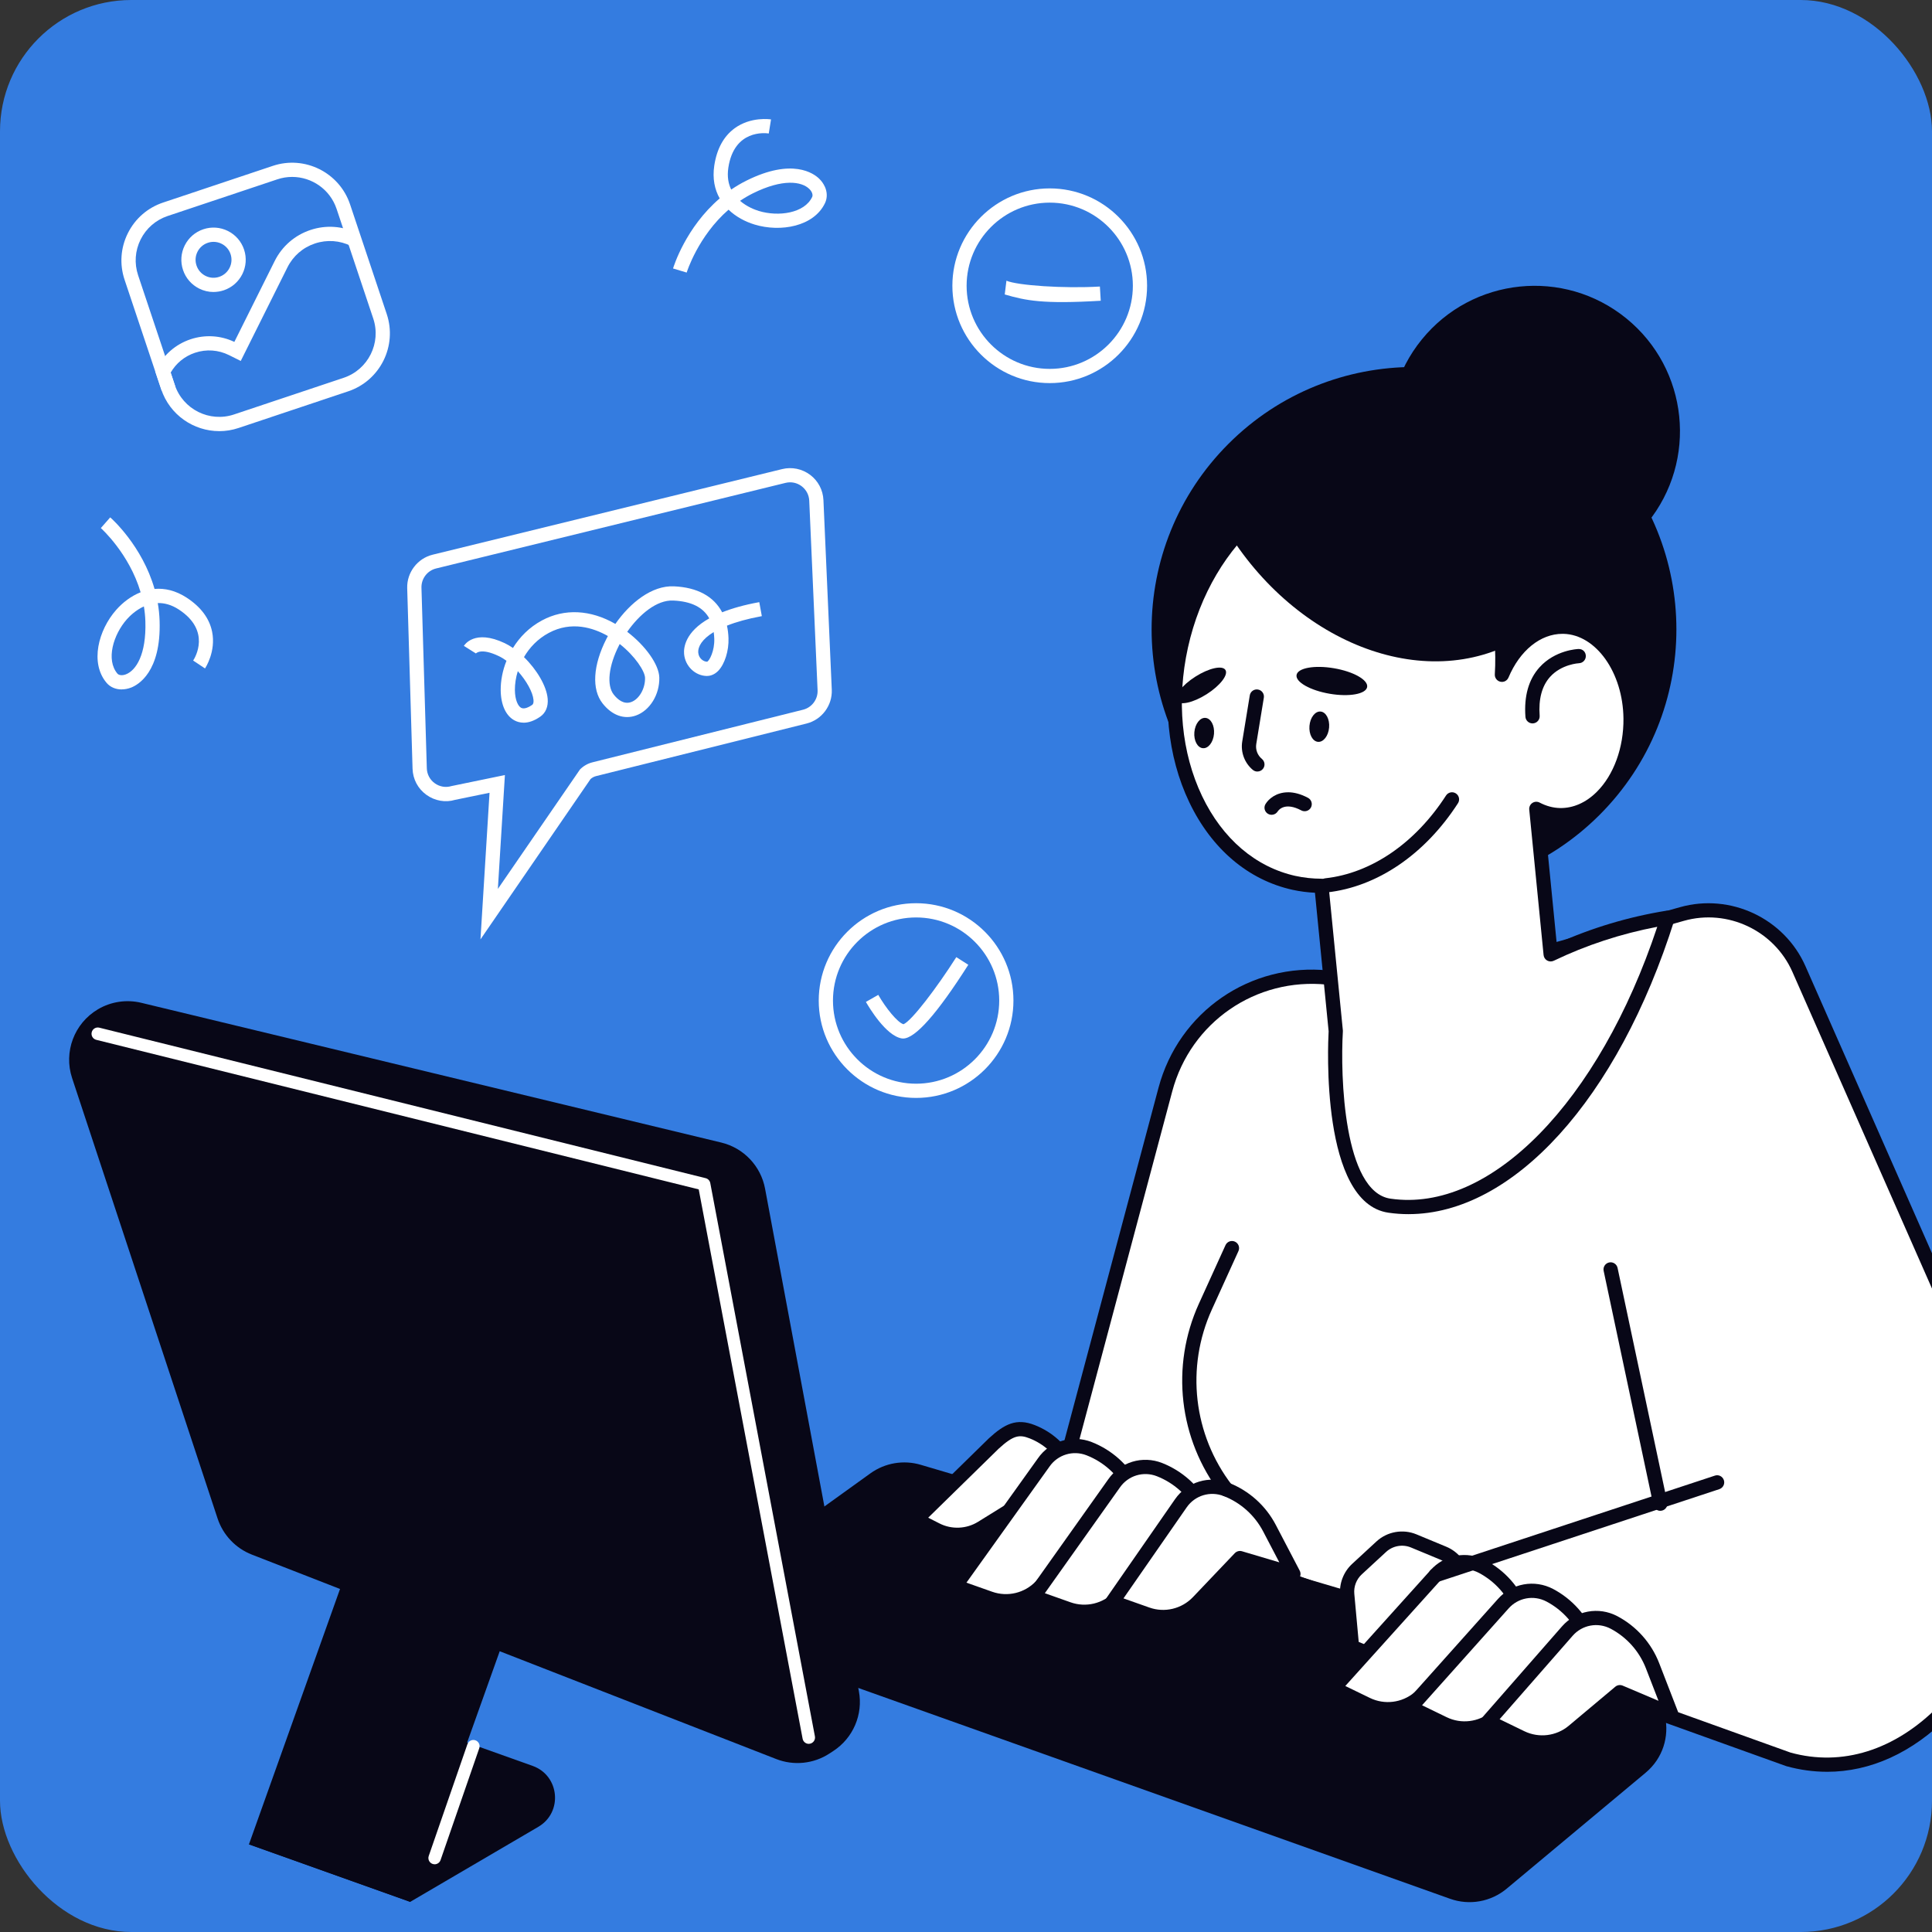 <?xml version="1.0" encoding="UTF-8"?> <svg xmlns="http://www.w3.org/2000/svg" xmlns:xlink="http://www.w3.org/1999/xlink" id="Layer_2" data-name="Layer 2" viewBox="0 0 854.84 854.84"><rect x="0" y="0" width="854.84" height="854.84" fill="#333333" stroke="none"/><defs><style> .cls-1 { fill: #fff; } .cls-2 { fill: none; } .cls-3 { fill: #080717; } .cls-4 { fill: #347ce0; } .cls-5 { clip-path: url(#clippath); } </style><clipPath id="clippath"><rect class="cls-2" x="0" width="854.84" height="854.84" rx="58.09" ry="58.09"></rect></clipPath></defs><g id="_Layer_" data-name="&amp;lt;Layer&amp;gt;"><g class="cls-5"><rect class="cls-4" x="0" width="854.84" height="854.84" rx="58.09" ry="58.09"></rect><g><g><g><path class="cls-1" d="M629.07,436.86l115.18-32.46c20.91-5.89,42.97,4.5,51.73,24.38l94.88,215.25c18.58,64.64-34.88,152.34-99.69,134.37l-323.56-116.23,48.03-180.1c8.52-31.96,39.03-52.98,71.94-49.55l41.48,4.32Z"></path><path class="cls-3" d="M808.41,783.95c-6,0-12.04-.82-18.08-2.5l-323.78-116.3c-1.54-.55-2.4-2.2-1.98-3.78l48.03-180.09c8.98-33.67,40.64-55.49,75.3-51.87l40.88,4.26,114.61-32.29c22.29-6.26,46.13,4.96,55.47,26.15l94.88,215.25c.06.13.1.26.14.4,10.87,37.81-2.44,86.67-31.66,116.16-16.04,16.2-34.67,24.62-53.82,24.62ZM471.41,660.2l320.83,115.25c22.78,6.3,46.12-.97,65.51-20.55,27.66-27.92,40.32-74.06,30.14-109.79l-94.8-215.06c-8.08-18.33-28.71-28.07-48-22.62l-115.19,32.46c-.38.11-.78.15-1.18.1l-41.48-4.32c-31.53-3.27-60.39,16.58-68.57,47.24l-47.28,177.3Z"></path></g><circle class="cls-3" cx="625.65" cy="278.48" r="116.1" transform="translate(-13.67 523.96) rotate(-45)"></circle><circle class="cls-3" cx="679" cy="190.76" r="64.32" transform="translate(102.81 597.51) rotate(-50.91)"></circle><g><path class="cls-1" d="M572.59,390.64c4.03.89,8.07,1.29,12.09,1.3l6.34,64.29s-4.38,73.17,23.76,77.23c48.31,6.97,97.76-47.03,123.1-127.4-17.64,2.86-35.08,8.16-51.77,16.19l-6.35-64.36c3.25,1.7,6.76,2.71,10.46,2.78,17.26.31,31.52-19.03,31.26-42.83-.24-21.98-13.51-40.15-29.6-40.56-11.63-.3-21.89,8.35-27.33,21.27,2.56-42.25-18.82-79.2-52.58-86.64-38.51-8.49-78.55,24.64-89.43,74-10.88,49.36,11.53,96.25,50.04,104.74Z"></path><path class="cls-3" d="M623.27,537.22c-2.98,0-5.96-.21-8.93-.64-30.07-4.34-26.78-74.68-26.47-80.29l-6.05-61.28c-3.38-.16-6.7-.6-9.9-1.3h0c-19.6-4.32-35.83-18.08-45.71-38.76-9.75-20.41-12.15-45.18-6.73-69.73,11.23-50.97,53.01-85.25,93.18-76.4,31.43,6.93,53.41,38.77,55.14,77.9,6.4-8.19,15.09-12.7,24.17-12.6,17.76.45,32.41,20.04,32.66,43.67.16,14.53-4.97,28.38-13.71,37.06-6.03,5.99-13.29,9.03-20.76,8.95-2.27-.04-4.53-.39-6.76-1.05l5.4,54.76c15.35-6.93,31.67-11.83,48.57-14.57,1.1-.17,2.17.22,2.89,1.05.71.83.95,1.96.62,3.01-25.05,79.44-71.45,130.2-117.63,130.21ZM573.27,387.57c3.66.81,7.5,1.22,11.42,1.23,1.62,0,2.97,1.23,3.13,2.84l6.35,64.29c.02.17.02.33,0,.5-1.17,19.55.34,70.94,21.06,73.93,44.21,6.44,92.31-42.87,118.05-120.28-15.97,3.04-31.36,8.08-45.8,15.02-.93.44-2.01.41-2.91-.09-.89-.5-1.49-1.41-1.59-2.44l-6.35-64.36c-.11-1.15.42-2.28,1.37-2.92.96-.65,2.2-.71,3.22-.18,2.96,1.55,6.01,2.36,9.05,2.42,5.79.09,11.41-2.36,16.21-7.12,7.56-7.5,11.98-19.66,11.84-32.52-.22-20.28-12.12-37.08-26.52-37.44-.16,0-.33,0-.49,0-9.71,0-18.82,7.36-23.86,19.34-.6,1.41-2.11,2.21-3.62,1.84-1.49-.35-2.52-1.72-2.43-3.26,2.51-41.36-18.57-76.42-50.11-83.38-36.78-8.1-75.19,24.02-85.68,71.6-5.11,23.19-2.88,46.51,6.27,65.66,9.02,18.89,23.72,31.43,41.38,35.33h0Z"></path></g><path class="cls-3" d="M671.12,283.43c-.76.43-1.52.87-2.3,1.27-43.69,22.26-102.27-3.99-130.83-58.63-.32-.62-.61-1.24-.93-1.86,13.47-11.31,29.56-18.14,46.98-18.67,40.46-1.24,75.34,31.72,87.08,77.9Z"></path><path class="cls-3" d="M586.72,394.89c-1.59,0-2.95-1.19-3.13-2.81-.19-1.73,1.06-3.28,2.79-3.47,20.37-2.23,39.84-15.57,53.43-36.62.94-1.46,2.9-1.88,4.35-.94,1.46.94,1.88,2.89.94,4.35-14.62,22.65-35.77,37.04-58.03,39.47-.11.01-.23.02-.34.02Z"></path><path class="cls-3" d="M542.21,296.43c1.36,2.15-2.36,6.96-8.32,10.74s-11.89,5.1-13.26,2.94c-1.36-2.15,2.36-6.96,8.32-10.74,5.96-3.78,11.89-5.1,13.26-2.94Z"></path><path class="cls-3" d="M604.91,303.99c-.53,3.11-7.96,4.45-16.58,2.97-8.62-1.47-15.19-5.19-14.65-8.31.53-3.11,7.95-4.45,16.58-2.97,8.62,1.47,15.19,5.19,14.65,8.31Z"></path><path class="cls-3" d="M556.34,341.38c-.71,0-1.42-.24-2.01-.73-3.66-3.04-5.45-7.85-4.69-12.54l3.34-20.42c.28-1.72,1.89-2.89,3.62-2.6,1.72.28,2.88,1.9,2.6,3.62l-3.34,20.42c-.42,2.54.52,5.03,2.5,6.68,1.34,1.11,1.52,3.1.41,4.43-.62.75-1.52,1.13-2.42,1.13Z"></path><path class="cls-3" d="M569.92,350.55c2.52,0,5.47.68,8.82,2.46,1.53.81,2.12,2.72,1.31,4.26-.81,1.53-2.72,2.12-4.26,1.31-7.2-3.82-9.99-.28-10.48.48-.93,1.44-2.86,1.9-4.32,1-1.46-.9-1.94-2.78-1.07-4.26,1.34-2.27,4.74-5.24,10-5.24Z"></path><path class="cls-3" d="M678.09,320.08c-1.64,0-3.02-1.26-3.14-2.92-.67-9.18,1.42-16.54,6.21-21.87,6.9-7.69,16.83-8.12,17.25-8.13,1.9-.08,3.2,1.3,3.26,3.03.06,1.73-1.29,3.19-3.02,3.26h0c-.08,0-7.77.4-12.84,6.09-3.57,4.01-5.11,9.78-4.57,17.16.13,1.73-1.18,3.24-2.91,3.37-.08,0-.15,0-.23,0Z"></path><path class="cls-3" d="M537.15,324.71c-.31,3.7-2.51,6.54-4.91,6.34s-4.09-3.37-3.78-7.07c.31-3.7,2.51-6.54,4.91-6.34,2.4.2,4.09,3.37,3.78,7.07Z"></path><path class="cls-3" d="M588.08,321.9c-.31,3.7-2.51,6.54-4.91,6.34s-4.09-3.37-3.78-7.07c.31-3.7,2.51-6.54,4.91-6.34,2.4.2,4.09,3.37,3.78,7.07Z"></path></g><path class="cls-3" d="M341.19,733.12l300.41,107.02c8.55,3.05,18.08,1.35,25.05-4.47l61.41-51.24c15.74-13.13,10.49-38.5-9.17-44.31l-311.5-92c-7.6-2.25-15.82-.85-22.26,3.78l-50.32,36.22c-16.79,12.09-13.11,38.05,6.38,45Z"></path><g><g><path class="cls-1" d="M461.77,659.06l19.92,5.92-8.92-17.06c-3.44-6.59-9.15-11.71-16.07-14.43h0c-6.16-2.42-10.08-1.12-16.95,5.15l-34.43,33.7,8.95,4.55c6.38,3.25,13.99,2.92,20.08-.85l27.41-16.98Z"></path><path class="cls-3" d="M423.56,682.24c-3.67,0-7.35-.85-10.7-2.55l-8.95-4.55c-.9-.46-1.53-1.33-1.68-2.33-.15-1,.18-2.02.91-2.73l34.43-33.7c6.88-6.29,12.12-9.04,20.3-5.82,7.63,2.99,13.91,8.64,17.71,15.9l8.92,17.06c.58,1.12.44,2.48-.36,3.46-.8.98-2.11,1.37-3.33,1.02l-18.57-5.52-26.21,16.24c-3.78,2.34-8.12,3.53-12.46,3.53ZM410.68,671.52l5.04,2.56c5.37,2.73,11.88,2.45,16.99-.71l27.41-16.98c.76-.47,1.69-.59,2.56-.34l12.79,3.8-5.47-10.46c-3.09-5.92-8.22-10.52-14.43-12.96-4.56-1.79-7.18-1.39-13.67,4.54l-31.21,30.56Z"></path></g><g><path class="cls-1" d="M487.93,671.36l23.66,7.03-10.59-20.25c-4.09-7.82-10.87-13.91-19.08-17.14h0c-7.31-2.87-15.64-.34-20.12,6.11l-39.17,54.74,15.34,5.43c7.94,2.81,16.79.69,22.6-5.41l27.36-30.5Z"></path><path class="cls-3" d="M445.07,711.64c-2.73,0-5.48-.46-8.15-1.4l-15.34-5.43c-.93-.33-1.66-1.08-1.96-2.02-.3-.94-.13-1.97.44-2.78l39.17-54.74c5.31-7.65,15.13-10.62,23.84-7.2,8.92,3.5,16.28,10.11,20.72,18.61l10.59,20.25c.58,1.12.44,2.48-.36,3.46-.8.97-2.1,1.36-3.33,1.02l-21.75-6.46-26.03,29.02c-4.75,4.99-11.24,7.67-17.85,7.67ZM427.63,700.27l11.4,4.03c6.77,2.39,14.32.58,19.27-4.61l27.29-30.44c.81-.9,2.06-1.25,3.24-.92l16.52,4.91-7.14-13.66c-3.74-7.15-9.93-12.72-17.44-15.66-5.97-2.34-12.72-.3-16.39,4.97l-36.76,51.37Z"></path></g><g><path class="cls-1" d="M519.06,680.61l23.66,7.03-10.59-20.25c-4.09-7.82-10.87-13.91-19.08-17.14h0c-7.31-2.87-15.64-.34-20.12,6.11l-35.6,50.15,15.34,5.43c7.94,2.81,16.79.69,22.6-5.41l23.79-25.92Z"></path><path class="cls-3" d="M479.77,716.31c-2.73,0-5.49-.46-8.15-1.4l-15.34-5.43c-.93-.33-1.65-1.08-1.95-2.02-.3-.94-.14-1.97.43-2.77l35.6-50.15c5.32-7.66,15.14-10.64,23.84-7.22,8.92,3.51,16.28,10.11,20.72,18.61l10.59,20.25c.58,1.12.44,2.48-.36,3.46-.8.97-2.1,1.37-3.33,1.02l-21.77-6.47-22.46,24.47c-4.73,4.98-11.21,7.65-17.82,7.65ZM462.3,704.93l11.41,4.04c6.76,2.39,14.32.58,19.27-4.61l23.75-25.88c.81-.89,2.07-1.22,3.22-.89l16.52,4.91-7.14-13.66c-3.74-7.15-9.93-12.71-17.44-15.66-5.97-2.35-12.72-.3-16.38,4.98l-33.21,46.78Z"></path></g><g><path class="cls-1" d="M548.63,689.4l23.66,7.03-10.59-20.25c-4.09-7.82-10.87-13.91-19.08-17.14h0c-7.31-2.87-15.64-.34-20.12,6.11l-30.33,43.68,15.34,5.43c7.94,2.81,16.79.69,22.6-5.41l18.52-19.45Z"></path><path class="cls-3" d="M514.62,718.62c-2.73,0-5.49-.46-8.16-1.4l-15.34-5.43c-.93-.33-1.65-1.07-1.95-2-.3-.93-.15-1.96.41-2.76l30.33-43.69c5.34-7.69,15.15-10.66,23.86-7.24,8.92,3.5,16.28,10.11,20.72,18.61l10.59,20.26c.58,1.12.44,2.48-.36,3.46-.8.98-2.1,1.37-3.33,1.02l-21.81-6.48-17.19,18.05c-4.7,4.94-11.17,7.61-17.77,7.61ZM497.11,707.23l11.45,4.05c6.76,2.4,14.32.58,19.27-4.61l18.52-19.45c.82-.85,2.04-1.18,3.18-.85l16.52,4.91-7.14-13.66c-3.74-7.15-9.93-12.72-17.44-15.66-5.97-2.34-12.72-.31-16.39,4.97l-27.98,40.3Z"></path></g></g><g><g><path class="cls-1" d="M649.39,708.93l-2.63-12.04c-.95-4.32-3.94-7.91-8.03-9.6l-13.21-5.48c-4.87-2.02-10.48-1.03-14.36,2.55l-10.77,9.94c-3.09,2.85-4.68,6.98-4.3,11.17l2.12,23.2,17.37,7.21c4.42,1.83,9.48,1.2,13.3-1.67l15.41-11.56c4.24-3.18,6.23-8.54,5.1-13.71Z"></path><path class="cls-3" d="M620.75,740.05c-2.16,0-4.33-.42-6.37-1.26l-17.37-7.21c-1.08-.45-1.82-1.46-1.93-2.62l-2.12-23.2c-.47-5.13,1.51-10.28,5.3-13.78l10.77-9.94c4.76-4.39,11.71-5.62,17.69-3.15l13.21,5.48c5.03,2.09,8.73,6.51,9.9,11.84l2.64,12.04h0c1.39,6.36-1.07,12.99-6.28,16.9l-15.41,11.57c-2.93,2.19-6.47,3.33-10.03,3.33ZM601.18,726.49l15.61,6.48c3.37,1.4,7.29.9,10.21-1.28l15.41-11.57c3.24-2.43,4.78-6.56,3.91-10.52l-2.64-12.04c-.73-3.32-3.03-6.07-6.16-7.37l-13.21-5.48c-3.71-1.54-8.04-.78-11.01,1.96l-10.77,9.94c-2.36,2.17-3.59,5.38-3.3,8.57l1.95,21.31Z"></path></g><g><path class="cls-1" d="M658.44,724.02l22.72,9.63-8.25-21.31c-3.19-8.23-9.24-15.04-17.05-19.17h0c-6.94-3.67-15.5-2.09-20.68,3.82l-45.05,50.01,14.64,7.11c7.58,3.68,16.61,2.57,23.06-2.84l30.6-27.25Z"></path><path class="cls-3" d="M614.08,759.4c-3.64,0-7.29-.81-10.68-2.46l-14.64-7.11c-.89-.43-1.52-1.26-1.72-2.23-.19-.97.09-1.97.75-2.71l45.05-50.01c6.14-7.01,16.22-8.87,24.49-4.5,8.47,4.48,15.05,11.88,18.51,20.81l8.25,21.31c.46,1.18.16,2.52-.74,3.4-.91.88-2.26,1.13-3.42.64l-20.89-8.86-29.11,25.93c-4.55,3.81-10.18,5.78-15.85,5.78ZM595.27,746l10.87,5.28c6.46,3.13,14.17,2.18,19.66-2.43l30.53-27.19c.91-.81,2.2-1.02,3.32-.55l15.87,6.73-5.57-14.37c-2.92-7.52-8.45-13.75-15.58-17.52-5.68-3-12.6-1.73-16.84,3.11l-42.28,46.93Z"></path></g><g><path class="cls-1" d="M688.33,736.69l22.72,9.63-8.25-21.31c-3.19-8.23-9.24-15.04-17.05-19.17h0c-6.94-3.67-15.5-2.09-20.68,3.82l-40.99,45.85,14.64,7.11c7.58,3.68,16.61,2.57,23.06-2.84l26.55-23.09Z"></path><path class="cls-3" d="M648.03,767.92c-3.64,0-7.29-.81-10.69-2.46l-14.64-7.11c-.89-.43-1.53-1.25-1.72-2.22-.19-.97.09-1.97.74-2.71l40.99-45.85c6.14-7.01,16.21-8.87,24.5-4.5,8.47,4.48,15.04,11.87,18.51,20.81l8.25,21.31c.46,1.18.16,2.52-.74,3.4-.91.88-2.26,1.12-3.42.64l-20.91-8.87-25.06,21.8c-4.53,3.8-10.15,5.76-15.82,5.76ZM629.21,754.51l10.89,5.29c6.46,3.14,14.17,2.18,19.66-2.43l26.5-23.06c.91-.79,2.19-.98,3.3-.52l15.87,6.73-5.57-14.37c-2.92-7.53-8.45-13.75-15.58-17.52-5.68-3-12.6-1.73-16.84,3.11l-38.23,42.77Z"></path></g><g><path class="cls-1" d="M716.74,748.74l22.72,9.63-8.25-21.31c-3.19-8.23-9.24-15.04-17.05-19.17h0c-6.94-3.67-15.5-2.09-20.68,3.82l-35.03,40.01,14.64,7.11c7.58,3.68,16.61,2.57,23.06-2.84l20.58-17.26Z"></path><path class="cls-3" d="M682.41,774.13c-3.64,0-7.3-.81-10.7-2.46l-14.64-7.11c-.89-.43-1.52-1.25-1.71-2.21-.19-.96.07-1.96.72-2.7l35.03-40.01c6.16-7.04,16.24-8.91,24.52-4.53,8.47,4.48,15.05,11.88,18.51,20.81l8.25,21.31c.46,1.18.16,2.52-.74,3.4-.91.88-2.26,1.12-3.42.64l-20.95-8.88-19.11,16.02c-4.5,3.77-10.11,5.72-15.76,5.72ZM663.54,760.69l10.93,5.31c6.45,3.13,14.17,2.18,19.66-2.43l20.58-17.26c.91-.76,2.16-.94,3.25-.49l15.87,6.73-5.57-14.37c-2.92-7.52-8.45-13.75-15.58-17.52-5.68-3-12.6-1.73-16.84,3.11l-32.31,36.91Z"></path></g></g><g><path class="cls-1" d="M712.64,561.66l21.99,103.66-21.99-103.66Z"></path><path class="cls-3" d="M734.63,668.48c-1.45,0-2.76-1.01-3.08-2.5l-21.99-103.66c-.36-1.7.73-3.37,2.43-3.73,1.7-.36,3.37.73,3.73,2.43l21.99,103.66c.36,1.7-.73,3.37-2.43,3.73-.22.05-.44.07-.65.07Z"></path></g><g><path class="cls-1" d="M759.76,655.9l-124.58,41.09,124.58-41.09Z"></path><path class="cls-3" d="M635.18,700.14c-1.32,0-2.55-.84-2.99-2.16-.55-1.65.35-3.43,2-3.98l124.58-41.09c1.66-.57,3.43.35,3.98,2,.55,1.65-.35,3.43-2,3.98l-124.58,41.09c-.33.11-.66.16-.99.16Z"></path></g><path class="cls-3" d="M43.3,446.6h0c-10.47,6.2-15.22,18.85-11.4,30.4l64.37,194.86c2.42,7.33,7.99,13.2,15.18,16l232,90.45c7.78,3.04,16.56,2.13,23.55-2.44l1.73-1.13c8.76-5.72,13.22-16.15,11.3-26.43l-41.51-222.35c-1.87-10.03-9.46-18.03-19.38-20.42l-256.6-61.83c-6.55-1.58-13.45-.54-19.25,2.89Z"></path><rect class="cls-3" x="136.24" y="664.96" width="75.8" height="168.72" transform="translate(261.9 -14.95) rotate(19.63)"></rect><path class="cls-3" d="M181.49,841.51l-71.39-25.47,78.33-45.88c3.81-2.23,8.41-2.66,12.57-1.18l34.66,12.36c11.95,4.26,13.48,20.54,2.53,26.96l-56.7,33.21Z"></path><path class="cls-1" d="M192.32,824.87c-.3,0-.61-.05-.91-.15-1.45-.5-2.21-2.08-1.71-3.52l17.12-49.47c.5-1.44,2.09-2.21,3.52-1.71,1.45.5,2.21,2.08,1.71,3.52l-17.12,49.47c-.4,1.15-1.47,1.87-2.62,1.87Z"></path><path class="cls-1" d="M357.85,771.59c-1.3,0-2.47-.93-2.72-2.26l-45.97-243.07L42.6,460.09c-1.49-.37-2.39-1.87-2.02-3.36s1.87-2.39,3.36-2.02l268.28,66.59c1.05.26,1.85,1.11,2.05,2.17l46.3,244.82c.28,1.5-.7,2.95-2.21,3.24-.17.03-.35.05-.52.05Z"></path><g><path class="cls-1" d="M94.47,129.2c-2.18,0-4.34-.51-6.34-1.51-3.4-1.7-5.94-4.62-7.15-8.23-1.21-3.61-.94-7.47.76-10.87,1.7-3.4,4.62-5.94,8.23-7.15,3.61-1.21,7.47-.93,10.87.76,3.4,1.7,5.94,4.62,7.15,8.23,2.49,7.45-1.54,15.53-8.99,18.02-1.48.49-3.01.74-4.53.74ZM94.49,107.01c-.85,0-1.7.14-2.53.42-2.01.67-3.64,2.09-4.59,3.99-.95,1.9-1.1,4.05-.42,6.06.67,2.01,2.09,3.64,3.99,4.59,1.9.95,4.05,1.1,6.06.42,4.15-1.39,6.4-5.9,5.02-10.05h0c-.67-2.01-2.09-3.64-3.99-4.59-1.12-.56-2.32-.84-3.54-.84Z"></path><path class="cls-1" d="M71.57,172.96l-2.88-8.6.58-1.17c3.1-6.22,8.44-10.86,15.03-13.07,6.43-2.14,13.29-1.73,19.39,1.16l17.85-35.79c3.26-6.53,8.87-11.4,15.79-13.72,6.93-2.32,14.33-1.79,20.87,1.47l-2.81,5.63c-5.03-2.51-10.73-2.91-16.06-1.13-5.33,1.78-9.64,5.53-12.15,10.56l-20.66,41.41-5.16-2.57c-4.72-2.35-10.06-2.73-15.06-1.06-4.6,1.53-8.39,4.63-10.79,8.79l2.03,6.07-5.97,2Z"></path><path class="cls-1" d="M97,190.76c-11.31,0-21.87-7.16-25.65-18.45l-16.22-48.51c-2.29-6.84-1.78-14.17,1.45-20.63,3.22-6.46,8.76-11.27,15.61-13.56l48.52-16.22c14.12-4.73,29.46,2.93,34.19,17.06l16.22,48.51c4.72,14.13-2.93,29.47-17.06,34.19l-48.51,16.22c-2.83.95-5.71,1.4-8.55,1.4ZM129.26,78.28c-2.17,0-4.38.34-6.55,1.07l-48.52,16.22c-5.25,1.76-9.5,5.45-11.97,10.4-2.47,4.95-2.86,10.57-1.11,15.82l16.22,48.51c3.62,10.84,15.39,16.71,26.22,13.08l48.52-16.22c10.83-3.62,16.7-15.38,13.08-26.22l-16.22-48.51c-2.9-8.67-11-14.15-19.67-14.15Z"></path></g><path class="cls-1" d="M53.83,305.05c-2.64,0-5.06-1.01-6.67-2.91-7.44-8.79-3.67-23.33,4.27-32.31,2.87-3.25,6.57-6.1,10.79-7.77-5.07-17.18-17.45-28.27-17.6-28.41l4.15-4.73c.7.61,14.15,12.61,19.61,31.66,4.5-.39,9.33.67,14.25,3.89,6.25,4.09,10.02,9.15,11.22,15.03,1.78,8.75-2.94,15.96-3.14,16.26l-5.24-3.49c.85-1.31,8-13.16-6.29-22.54-3.35-2.2-6.47-2.96-9.37-2.9.44,2.54.72,5.18.81,7.91.71,22.59-9.5,28.29-12.64,29.5-1.39.53-2.8.79-4.14.79ZM63.66,268.32c-3.66,1.67-6.32,4.33-7.52,5.68-6.03,6.82-9.35,17.96-4.18,24.06.54.64,1.94,1.01,3.75.31,4.47-1.72,9.07-8.77,8.61-23.43-.07-2.28-.3-4.49-.66-6.63Z"></path><path class="cls-1" d="M364.94,82.53c1.1,2.4,1.18,5.02.12,7.28-4.9,10.42-19.69,13.04-31.16,9.55-4.15-1.26-8.28-3.44-11.55-6.58-13.51,11.75-18.46,27.62-18.52,27.82l-6.03-1.81c.27-.89,5.59-18.11,20.64-31-2.22-3.93-3.27-8.77-2.39-14.58,1.13-7.38,4.16-12.92,9.01-16.46,7.21-5.26,15.74-3.96,16.09-3.91l-1,6.22c-1.55-.23-15.3-1.81-17.88,15.1-.6,3.96,0,7.12,1.26,9.72,2.13-1.45,4.41-2.81,6.86-4.02,20.25-10.04,29.68-3.13,32.09-.77,1.07,1.04,1.88,2.21,2.44,3.44ZM327.45,88.86c3.04,2.64,6.57,3.95,8.29,4.48,8.71,2.65,20.22,1.03,23.62-6.2.36-.76.11-2.19-1.27-3.54-3.42-3.35-11.75-4.6-24.89,1.91-2.04,1.01-3.96,2.14-5.76,3.36Z"></path><g><path class="cls-1" d="M212.59,415.65l4.01-64.88-15.31,3.15c-4.17,1.26-8.87.47-12.64-2.25-3.76-2.72-5.98-6.94-6.11-11.57l-2.37-79.91c-.18-6.91,4.55-13.12,11.27-14.76l154.61-37.87c4.33-1.06,8.83-.13,12.39,2.53s5.7,6.74,5.9,11.18l3.69,83.88c.31,6.99-4.4,13.3-11.18,14.99l-93.16,23.27c-.9.23-1.73.68-2.41,1.31l-48.69,70.93ZM223.4,342.94l-3.11,50.37,36.33-52.85c1.53-1.55,3.44-2.64,5.55-3.17l93.16-23.27c3.9-.98,6.6-4.6,6.42-8.61l-3.69-83.88c-.11-2.55-1.35-4.89-3.39-6.42-2.04-1.53-4.63-2.07-7.11-1.45l-154.61,37.87c-3.86.94-6.57,4.5-6.47,8.47l2.37,79.91c.07,2.67,1.35,5.09,3.51,6.65,2.16,1.56,4.86,2.02,7.4,1.25l23.64-4.88Z"></path><path class="cls-1" d="M231.68,319.76c-1.61,0-2.93-.43-3.95-.96-3.88-2.01-6.14-6.92-6.19-13.47-.03-4.04.79-8.55,2.56-12.96-1.13-.83-2.3-1.55-3.48-2.1-7.86-3.74-10.03-1.17-10.05-1.14l-5.32-3.35c.18-.32,4.66-7.56,18.08-1.2,1.21.58,2.43,1.29,3.63,2.12,2.97-4.82,7.22-9.17,12.87-12.2,9.92-5.33,21.43-4.77,32.45,1.56,6.49-9.33,16.13-17.07,25.9-16.63,10.35.45,17.63,4.44,21.35,11.49,4.31-1.72,9.69-3.27,16.42-4.49l1.13,6.19c-6.34,1.16-11.42,2.61-15.43,4.21.38,1.72.61,3.56.68,5.52.21,5.57-1.67,11.53-4.57,14.5-1.85,1.89-3.86,2.25-4.98,2.25-5.21-.07-9.64-4.36-10.1-9.76-.22-2.67.38-9.68,11.14-15.73-2.73-4.94-8.01-7.54-15.92-7.89-7.35-.36-15.05,6.2-20.38,13.83,8.06,6.14,14.08,14.5,14.2,20.29.15,7.5-4.19,14.54-10.33,16.74-5.23,1.87-10.61-.07-14.76-5.33-4.92-6.22-4.28-16.93,1.71-28.64.2-.4.42-.8.63-1.19-6.48-3.68-16.13-6.76-26.17-1.37-4.9,2.63-8.51,6.48-10.96,10.7,5.62,5.47,10.03,12.8,10.49,18.45.28,3.42-.88,6.22-3.26,7.88-2.89,2.01-5.37,2.69-7.4,2.69ZM229.11,296.96c-.89,2.86-1.3,5.71-1.29,8.32.04,4.5,1.43,7.22,2.79,7.92,1.47.76,3.68-.49,4.86-1.31.48-.33.68-1.07.58-2.2-.28-3.36-3.08-8.44-6.94-12.74ZM274.21,284.94c-.09.18-.18.35-.27.52-4.69,9.17-5.62,17.76-2.38,21.87,1.71,2.16,4.43,4.48,7.7,3.31,3.55-1.27,6.25-5.97,6.15-10.69-.06-2.95-4.39-9.63-11.21-15.01ZM315.77,279.68c-5.11,3.11-7.04,6.43-6.81,9.12.2,2.43,2.19,3.96,3.91,3.99.96-.32,3.37-4.76,3.17-10.22-.04-1.01-.12-1.97-.26-2.89Z"></path></g><g><path class="cls-1" d="M405.34,485.79c-23.75,0-43.08-19.32-43.08-43.07s19.32-43.08,43.08-43.08,43.07,19.32,43.07,43.08-19.32,43.07-43.07,43.07ZM405.34,405.94c-20.28,0-36.78,16.5-36.78,36.78s16.5,36.78,36.78,36.78,36.78-16.5,36.78-36.78-16.5-36.78-36.78-36.78Z"></path><path class="cls-1" d="M399.58,459.51c-.21,0-.41-.02-.6-.05-6.96-1.16-14.42-13.66-15.85-16.15l5.47-3.12c3.3,5.76,8.46,12.2,11.15,13,3.56-1.37,14.86-16.29,23.38-29.69l5.31,3.38c-13.78,21.66-23.49,32.63-28.87,32.63Z"></path></g><g><path class="cls-1" d="M464.47,169.51c-23.75,0-43.08-19.32-43.08-43.07s19.32-43.08,43.08-43.08,43.07,19.32,43.07,43.08-19.32,43.07-43.07,43.07ZM464.47,89.66c-20.28,0-36.78,16.5-36.78,36.78s16.5,36.78,36.78,36.78,36.78-16.5,36.78-36.78-16.5-36.78-36.78-36.78Z"></path><path class="cls-1" d="M444.56,130.3l.75-6.1c4.81,2.09,25.49,3.53,41.35,2.58l.38,6.29c-25.63,1.53-33.09-.07-42.47-2.78Z"></path></g><g><path class="cls-1" d="M545.11,552.24l-11.76,25.86c-12.1,26.62-8.54,57.74,9.27,80.93h0l2.49-106.79Z"></path><path class="cls-3" d="M542.62,662.18c-.95,0-1.88-.42-2.5-1.23-18.55-24.17-22.25-56.42-9.64-84.15l11.76-25.86c.72-1.58,2.57-2.29,4.17-1.56,1.58.72,2.28,2.59,1.56,4.17l-11.76,25.86c-11.64,25.61-8.23,55.39,8.9,77.71,1.06,1.38.8,3.36-.58,4.42-.57.44-1.25.65-1.92.65Z"></path></g></g></g></g></svg> 